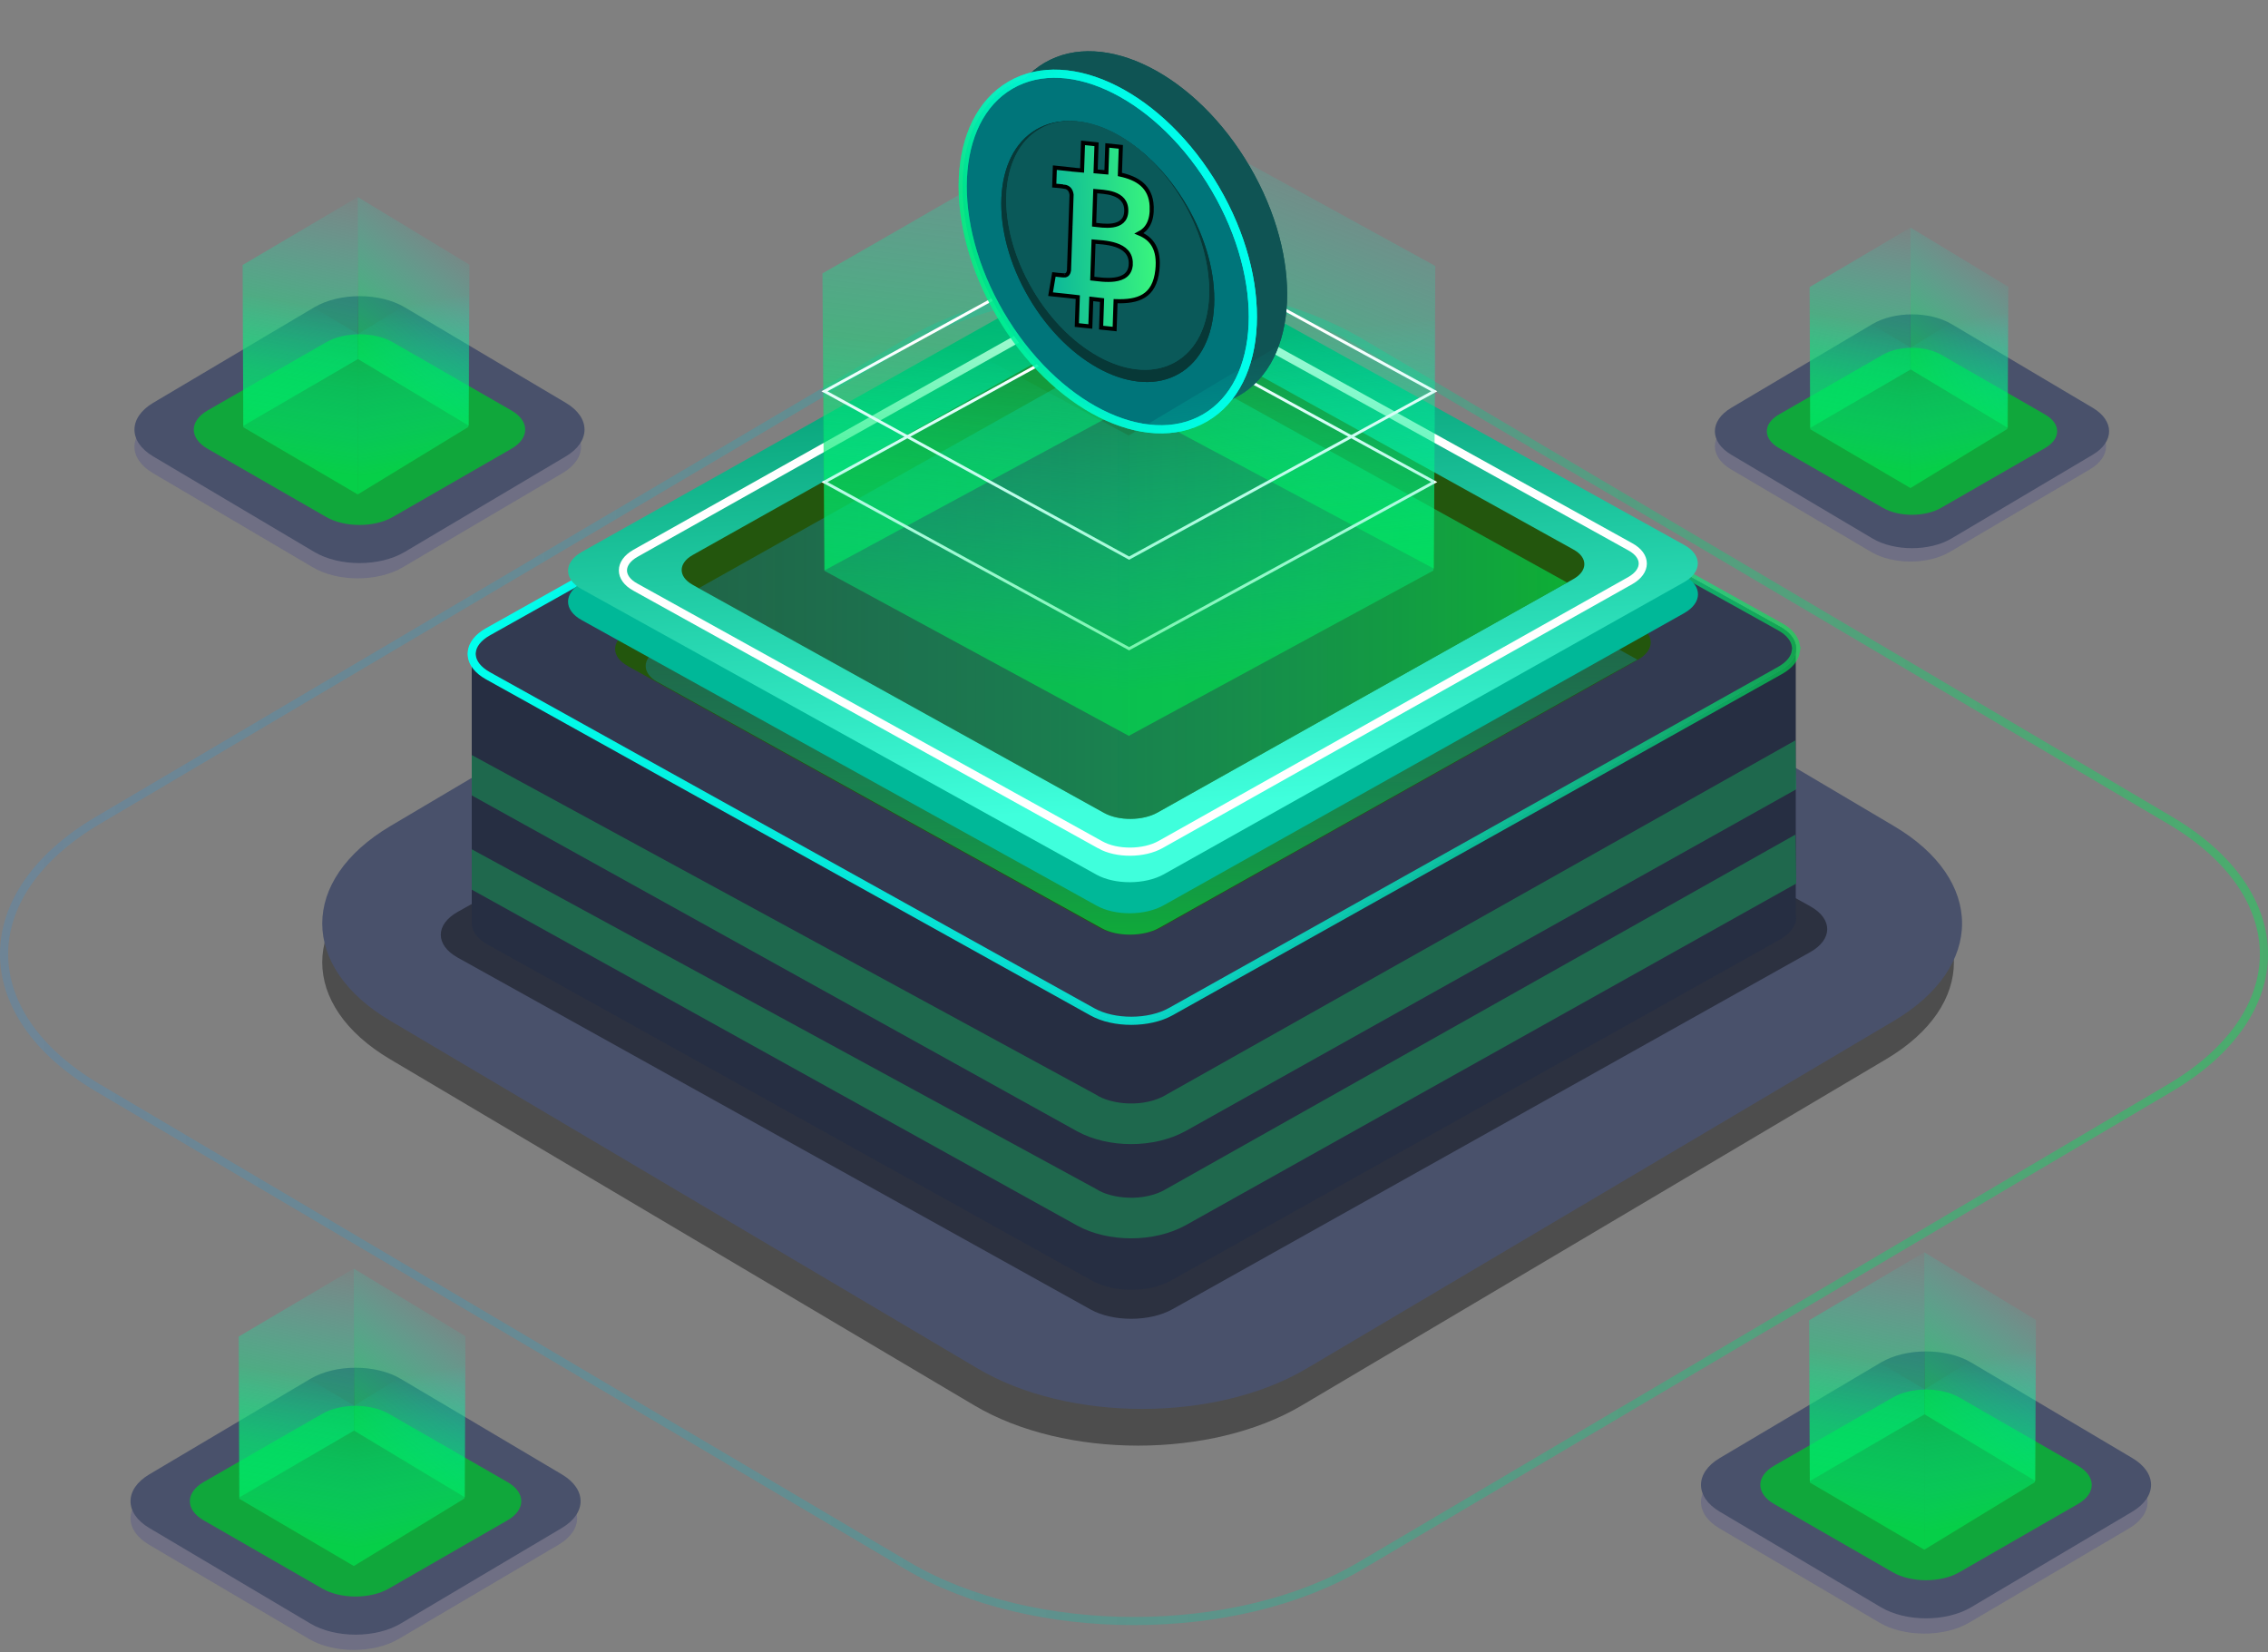 <svg width="556" height="405" xmlns="http://www.w3.org/2000/svg" fill="none">
 <rect width="100%" height="100%" fill="#808080" stroke="none"/>
 <defs>
  <linearGradient y2="0.806" x2="0.458" y1="-0.104" x1="0.556" id="paint0_linear">
   <stop stop-opacity="0" stop-color="#00FFED"/>
   <stop stop-color="#00E950" offset="1"/>
  </linearGradient>
  <linearGradient y2="0.802" x2="0.356" y1="0.053" x1="0.627" id="paint1_linear">
   <stop stop-opacity="0" stop-color="#00FFED"/>
   <stop stop-color="#00E950" offset="1"/>
  </linearGradient>
  <linearGradient y2="0.878" x2="0.466" y1="0.165" x1="0.523" id="paint2_linear">
   <stop stop-opacity="0" stop-color="#00FFED"/>
   <stop stop-color="#00E950" offset="1"/>
  </linearGradient>
  <linearGradient y2="0.878" x2="0.538" y1="0.165" x1="0.477" id="paint3_linear">
   <stop stop-opacity="0" stop-color="#00FFED"/>
   <stop stop-color="#00E950" offset="1"/>
  </linearGradient>
  <linearGradient y2="0.5" x2="1.003" y1="0.5" x1="-0.003" id="paint4_linear">
   <stop stop-opacity="0.4" stop-color="#1599FF"/>
   <stop stop-color="#00E950" offset="1"/>
  </linearGradient>
  <linearGradient y2="0.806" x2="0.458" y1="-0.104" x1="0.556" id="paint5_linear">
   <stop stop-opacity="0" stop-color="#00FFED"/>
   <stop stop-color="#00E950" offset="1"/>
  </linearGradient>
  <linearGradient y2="0.802" x2="0.356" y1="0.053" x1="0.627" id="paint6_linear">
   <stop stop-opacity="0" stop-color="#00FFED"/>
   <stop stop-color="#00E950" offset="1"/>
  </linearGradient>
  <linearGradient y2="0.878" x2="0.466" y1="0.165" x1="0.523" id="paint7_linear">
   <stop stop-opacity="0" stop-color="#00FFED"/>
   <stop stop-color="#00E950" offset="1"/>
  </linearGradient>
  <linearGradient y2="0.878" x2="0.538" y1="0.165" x1="0.477" id="paint8_linear">
   <stop stop-opacity="0" stop-color="#00FFED"/>
   <stop stop-color="#00E950" offset="1"/>
  </linearGradient>
  <linearGradient y2="0.806" x2="0.458" y1="-0.104" x1="0.556" id="paint9_linear">
   <stop stop-opacity="0" stop-color="#00FFED"/>
   <stop stop-color="#00E950" offset="1"/>
  </linearGradient>
  <linearGradient y2="0.802" x2="0.356" y1="0.053" x1="0.627" id="paint10_linear">
   <stop stop-opacity="0" stop-color="#00FFED"/>
   <stop stop-color="#00E950" offset="1"/>
  </linearGradient>
  <linearGradient y2="0.878" x2="0.466" y1="0.165" x1="0.523" id="paint11_linear">
   <stop stop-opacity="0" stop-color="#00FFED"/>
   <stop stop-color="#00E950" offset="1"/>
  </linearGradient>
  <linearGradient y2="0.878" x2="0.538" y1="0.165" x1="0.477" id="paint12_linear">
   <stop stop-opacity="0" stop-color="#00FFED"/>
   <stop stop-color="#00E950" offset="1"/>
  </linearGradient>
  <linearGradient y2="0.806" x2="0.458" y1="-0.104" x1="0.556" id="paint13_linear">
   <stop stop-opacity="0" stop-color="#00FFED"/>
   <stop stop-color="#00E950" offset="1"/>
  </linearGradient>
  <linearGradient y2="0.802" x2="0.356" y1="0.053" x1="0.627" id="paint14_linear">
   <stop stop-opacity="0" stop-color="#00FFED"/>
   <stop stop-color="#00E950" offset="1"/>
  </linearGradient>
  <linearGradient y2="0.878" x2="0.466" y1="0.165" x1="0.523" id="paint15_linear">
   <stop stop-opacity="0" stop-color="#00FFED"/>
   <stop stop-color="#00E950" offset="1"/>
  </linearGradient>
  <linearGradient y2="0.878" x2="0.538" y1="0.165" x1="0.477" id="paint16_linear">
   <stop stop-opacity="0" stop-color="#00FFED"/>
   <stop stop-color="#00E950" offset="1"/>
  </linearGradient>
  <linearGradient y2="0.5" x2="1.001" y1="0.5" x1="-0.001" id="paint17_linear">
   <stop stop-color="#00FFED" offset="0.001"/>
   <stop stop-opacity="0.857" stop-color="#00FFEB" offset="0.357"/>
   <stop stop-opacity="0.796" stop-color="#00FEE4" offset="0.511"/>
   <stop stop-opacity="0.75" stop-color="#00FCD7" offset="0.625"/>
   <stop stop-opacity="0.712" stop-color="#00F9C5" offset="0.721"/>
   <stop stop-opacity="0.678" stop-color="#00F6AE" offset="0.804"/>
   <stop stop-opacity="0.648" stop-color="#00F292" offset="0.878"/>
   <stop stop-opacity="0.622" stop-color="#00EE71" offset="0.945"/>
   <stop stop-opacity="0.6" stop-color="#00E950" offset="0.999"/>
  </linearGradient>
  <linearGradient y2="1.02" x2="0.508" y1="0.442" x1="0.499" id="paint18_linear">
   <stop stop-opacity="0.4" stop-color="#1599FF"/>
   <stop stop-color="#00E950" offset="1"/>
  </linearGradient>
  <linearGradient y2="0.092" x2="0.454" y1="0.876" x1="0.543" id="paint19_linear">
   <stop stop-color="#3FFFDC"/>
   <stop stop-color="#009469" offset="1"/>
  </linearGradient>
  <linearGradient y2="0.5" x2="1" y1="0.5" x1="-0" id="paint20_linear">
   <stop stop-opacity="0.4" stop-color="#1599FF"/>
   <stop stop-color="#00E950" offset="1"/>
  </linearGradient>
  <linearGradient y2="0.808" x2="0.477" y1="-0.107" x1="0.548" id="paint21_linear">
   <stop stop-opacity="0" stop-color="#00FFED"/>
   <stop stop-color="#00E950" offset="1"/>
  </linearGradient>
  <linearGradient y2="0.802" x2="0.425" y1="0.061" x1="0.605" id="paint22_linear">
   <stop stop-opacity="0" stop-color="#00FFED"/>
   <stop stop-color="#00E950" offset="1"/>
  </linearGradient>
  <linearGradient y2="0.84" x2="0.08" y1="0.522" x1="1.09" id="paint23_linear">
   <stop stop-color="#00FFED" offset="0.001"/>
   <stop stop-opacity="0.857" stop-color="#00FFEB" offset="0.357"/>
   <stop stop-opacity="0.796" stop-color="#00FEE4" offset="0.511"/>
   <stop stop-opacity="0.75" stop-color="#00FCD7" offset="0.625"/>
   <stop stop-opacity="0.712" stop-color="#00F9C5" offset="0.721"/>
   <stop stop-opacity="0.678" stop-color="#00F6AE" offset="0.804"/>
   <stop stop-opacity="0.648" stop-color="#00F292" offset="0.878"/>
   <stop stop-opacity="0.622" stop-color="#00EE71" offset="0.945"/>
   <stop stop-opacity="0.6" stop-color="#00E950" offset="0.999"/>
  </linearGradient>
  <linearGradient y2="0.84" x2="0.08" y1="0.522" x1="1.09" id="paint24_linear">
   <stop stop-color="#00FFED" offset="0.001"/>
   <stop stop-opacity="0.857" stop-color="#00FFEB" offset="0.357"/>
   <stop stop-opacity="0.796" stop-color="#00FEE4" offset="0.511"/>
   <stop stop-opacity="0.75" stop-color="#00FCD7" offset="0.625"/>
   <stop stop-opacity="0.712" stop-color="#00F9C5" offset="0.721"/>
   <stop stop-opacity="0.678" stop-color="#00F6AE" offset="0.804"/>
   <stop stop-opacity="0.648" stop-color="#00F292" offset="0.878"/>
   <stop stop-opacity="0.622" stop-color="#00EE71" offset="0.945"/>
   <stop stop-opacity="0.6" stop-color="#00E950" offset="0.999"/>
  </linearGradient>
  <linearGradient y2="0.877" x2="0.479" y1="0.166" x1="0.519" id="paint26_linear">
   <stop stop-opacity="0" stop-color="#00FFED"/>
   <stop stop-color="#00E950" offset="1"/>
  </linearGradient>
  <linearGradient y2="0.877" x2="0.522" y1="0.166" x1="0.48" id="paint27_linear">
   <stop stop-opacity="0" stop-color="#00FFED"/>
   <stop stop-color="#00E950" offset="1"/>
  </linearGradient>
  <linearGradient y2="0.45" x2="1" y1="0.52" x1="0.012" id="svg_69">
   <stop offset="0" stop-opacity="0.996" stop-color="#0db999"/>
   <stop offset="1" stop-opacity="0.992" stop-color="#3cf97c"/>
  </linearGradient>
 </defs>
 <g>
  <title>Layer 1</title>
  <path id="svg_1" fill="black" d="m238.88,344.549l-143.26,-84.885c-22.16,-13.133 -22.16,-34.396 0,-47.529l143.26,-84.886c22.16,-13.133 58.08,-13.133 80.24,0l143.26,84.886c22.16,13.133 22.16,34.396 0,47.529l-143.26,84.885c-22.16,13.133 -58.08,13.133 -80.24,0z" opacity="0.4"/>
  <path id="svg_2" fill="#49516B" d="m239.674,335.491l-143.962,-85.227c-22.283,-13.17 -22.283,-34.549 0,-47.761l143.962,-85.227c22.283,-13.169 58.369,-13.169 80.651,0l143.963,85.227c22.283,13.17 22.283,34.55 0,47.761l-143.963,85.227c-22.282,13.211 -58.368,13.211 -80.651,0z"/>
  <path id="svg_3" fill="#56558A" d="m76.722,139.099l-39.208,-23.102c-6.065,-3.574 -6.065,-9.361 0,-12.935l39.208,-23.102c6.065,-3.574 15.896,-3.574 21.96,0l39.208,23.102c6.065,3.574 6.065,9.361 0,12.935l-39.208,23.102c-6.065,3.574 -15.896,3.574 -21.96,0z" opacity="0.4"/>
  <path id="svg_4" fill="#49516B" d="m77.063,135.317l-39.511,-23.432c-6.115,-3.621 -6.115,-9.499 0,-13.131l39.511,-23.432c6.115,-3.621 16.019,-3.621 22.135,0l39.51,23.432c6.116,3.62 6.116,9.499 0,13.131l-39.51,23.432c-6.115,3.632 -16.019,3.632 -22.135,0z"/>
  <path id="svg_5" fill="#10A73B" d="m79.98,126.747l-29.097,-16.737c-4.504,-2.586 -4.504,-6.785 0,-9.379l29.097,-16.738c4.504,-2.586 11.797,-2.586 16.301,0l29.097,16.738c4.503,2.586 4.503,6.784 0,9.379l-29.097,16.737c-4.504,2.595 -11.797,2.595 -16.301,0z"/>
  <path id="svg_6" fill="url(#paint0_linear)" d="m87.703,48.302l0,39.752l-28.056,16.335l-0.168,-39.424l28.224,-16.663z" opacity="0.6"/>
  <path id="svg_7" fill="url(#paint1_linear)" d="m87.703,48.302l0.044,39.712l27.206,16.375l0.118,-39.514l-27.368,-16.573z" opacity="0.6"/>
  <path id="svg_8" fill="url(#paint2_linear)" d="m59.479,65.128l0.168,39.614l28.056,16.473l0,-39.367l-28.224,-16.721z" opacity="0.6"/>
  <path id="svg_9" fill="url(#paint3_linear)" d="m115.071,65.128l-0.265,39.547l-27.103,16.54l0,-39.266l27.368,-16.821z" opacity="0.6"/>
  <path id="svg_10" stroke-miterlimit="10" stroke-width="2" stroke-opacity="0.7" stroke="url(#paint4_linear)" d="m222.429,383.822l-198.417,-117.129c-30.683,-18.102 -30.683,-47.485 0,-65.587l198.417,-117.13c30.682,-18.102 80.46,-18.102 111.142,0l198.417,117.13c30.683,18.102 30.683,47.485 0,65.587l-198.417,117.129c-30.682,18.103 -80.46,18.103 -111.142,0z" opacity="0.6"/>
  <path id="svg_11" fill="#56558A" d="m458.732,135.316l-34.345,-20.237c-5.313,-3.131 -5.313,-8.2 0,-11.33l34.345,-20.237c5.313,-3.131 13.924,-3.131 19.237,0l34.345,20.237c5.312,3.13 5.312,8.199 0,11.33l-34.345,20.237c-5.313,3.131 -13.924,3.131 -19.237,0z" opacity="0.4"/>
  <path id="svg_12" fill="#49516B" d="m459.03,132.003l-34.61,-20.526c-5.357,-3.172 -5.357,-8.321 0,-11.503l34.61,-20.526c5.357,-3.172 14.033,-3.172 19.39,0l34.61,20.526c5.357,3.172 5.357,8.321 0,11.503l-34.61,20.526c-5.357,3.181 -14.033,3.181 -19.39,0z"/>
  <path id="svg_13" fill="#10A73B" d="m461.586,124.496l-25.489,-14.661c-3.945,-2.266 -3.945,-5.943 0,-8.216l25.489,-14.661c3.945,-2.265 10.333,-2.265 14.279,0l25.488,14.661c3.945,2.265 3.945,5.943 0,8.216l-25.488,14.661c-3.946,2.273 -10.334,2.273 -14.279,0z"/>
  <path id="svg_14" fill="url(#paint5_linear)" d="m468.35,55.78l0,34.822l-24.576,14.309l-0.147,-34.534l24.723,-14.597z" opacity="0.6"/>
  <path id="svg_15" fill="url(#paint6_linear)" d="m468.35,55.78l0.039,34.787l23.832,14.344l0.103,-34.613l-23.974,-14.517z" opacity="0.6"/>
  <path id="svg_16" fill="url(#paint7_linear)" d="m443.627,70.519l0.147,34.701l24.576,14.429l0,-34.484l-24.723,-14.647z" opacity="0.6"/>
  <path id="svg_17" fill="url(#paint8_linear)" d="m492.324,70.519l-0.232,34.642l-23.742,14.488l0,-34.395l23.974,-14.735z" opacity="0.6"/>
  <path id="svg_18" fill="#56558A" d="m75.757,401.798l-39.208,-23.102c-6.065,-3.574 -6.065,-9.361 0,-12.935l39.208,-23.102c6.065,-3.574 15.896,-3.574 21.96,0l39.209,23.102c6.065,3.574 6.065,9.361 0,12.935l-39.209,23.102c-6.065,3.574 -15.896,3.574 -21.96,0z" opacity="0.4"/>
  <path id="svg_19" fill="#49516B" d="m76.097,398.015l-39.511,-23.432c-6.115,-3.621 -6.115,-9.499 0,-13.131l39.511,-23.432c6.116,-3.621 16.019,-3.621 22.135,0l39.511,23.432c6.116,3.62 6.116,9.498 0,13.131l-39.511,23.432c-6.116,3.632 -16.019,3.632 -22.135,0z"/>
  <path id="svg_20" fill="#10A73B" d="m79.014,389.445l-29.097,-16.737c-4.504,-2.586 -4.504,-6.785 0,-9.379l29.097,-16.737c4.504,-2.587 11.797,-2.587 16.301,0l29.097,16.737c4.504,2.586 4.504,6.785 0,9.379l-29.097,16.737c-4.504,2.595 -11.797,2.595 -16.301,0z"/>
  <path id="svg_21" fill="url(#paint9_linear)" d="m86.737,311l0,39.752l-28.056,16.335l-0.168,-39.424l28.224,-16.663z" opacity="0.6"/>
  <path id="svg_22" fill="url(#paint10_linear)" d="m86.737,311l0.044,39.712l27.206,16.375l0.118,-39.514l-27.369,-16.573z" opacity="0.6"/>
  <path id="svg_23" fill="url(#paint11_linear)" d="m58.513,327.826l0.168,39.614l28.056,16.473l0,-39.367l-28.224,-16.72z" opacity="0.6"/>
  <path id="svg_24" fill="url(#paint12_linear)" d="m114.106,327.826l-0.265,39.547l-27.104,16.54l0,-39.266l27.369,-16.821z" opacity="0.6"/>
  <path id="svg_25" fill="#56558A" d="m460.757,397.798l-39.208,-23.102c-6.065,-3.574 -6.065,-9.361 0,-12.935l39.208,-23.102c6.065,-3.574 15.896,-3.574 21.96,0l39.209,23.102c6.065,3.574 6.065,9.361 0,12.935l-39.209,23.102c-6.064,3.574 -15.895,3.574 -21.96,0z" opacity="0.4"/>
  <path id="svg_26" fill="#49516B" d="m461.097,394.014l-39.51,-23.432c-6.116,-3.62 -6.116,-9.498 0,-13.131l39.51,-23.432c6.116,-3.62 16.02,-3.62 22.135,0l39.511,23.432c6.116,3.621 6.116,9.499 0,13.131l-39.511,23.432c-6.115,3.633 -16.019,3.633 -22.135,0z"/>
  <path id="svg_27" fill="#10A73B" d="m464.015,385.445l-29.098,-16.737c-4.503,-2.586 -4.503,-6.785 0,-9.379l29.098,-16.737c4.503,-2.587 11.797,-2.587 16.3,0l29.098,16.737c4.503,2.586 4.503,6.785 0,9.379l-29.098,16.737c-4.503,2.595 -11.797,2.595 -16.3,0z"/>
  <path id="svg_28" fill="url(#paint13_linear)" d="m471.737,307l0,39.752l-28.056,16.335l-0.168,-39.424l28.224,-16.663z" opacity="0.6"/>
  <path id="svg_29" fill="url(#paint14_linear)" d="m471.737,307l0.045,39.712l27.206,16.375l0.118,-39.514l-27.369,-16.573z" opacity="0.6"/>
  <path id="svg_30" fill="url(#paint15_linear)" d="m443.513,323.826l0.168,39.614l28.056,16.473l0,-39.367l-28.224,-16.72z" opacity="0.6"/>
  <path id="svg_31" fill="url(#paint16_linear)" d="m499.106,323.826l-0.265,39.547l-27.104,16.54l0,-39.266l27.369,-16.821z" opacity="0.6"/>
  <path id="svg_32" fill="#82F6FF" d="m263.442,289.881l-131.345,-72.84c-4.67,-2.594 -4.67,-6.89 0.041,-9.525l132.726,-74.543c4.711,-2.634 12.387,-2.675 17.058,-0.081l131.344,72.84c4.671,2.595 4.671,6.891 -0.04,9.526l-132.767,74.542c-4.67,2.635 -12.346,2.676 -17.017,0.081z"/>
  <path id="svg_33" fill="black" d="m267.341,321.012l-155.144,-86.257c-5.524,-3.081 -5.524,-8.107 0.04,-11.228l156.363,-87.554c5.524,-3.081 14.581,-3.121 20.104,-0.041l155.104,86.257c5.523,3.081 5.523,8.107 -0.041,11.228l-156.363,87.554c-5.523,3.081 -14.539,3.121 -20.063,0.041z" opacity="0.4"/>
  <path id="svg_34" fill="#9E9E9E" d="m276.764,286.963l150.108,-82.042l-150.108,-82.081l-149.906,82.081l149.906,82.042z"/>
  <path id="svg_35" fill="#8163E4" d="m276.764,216.839l128.623,-70.327l-128.623,-70.287l-128.421,70.287l128.421,70.327z"/>
  <path id="svg_36" fill="#262E42" d="m440.274,225.554l0,0.729l-0.162,-0.04c-0.447,1.499 -1.706,2.918 -3.777,4.094l-149.337,83.622c-5.28,2.959 -13.93,2.999 -19.21,0.04l-148.2,-82.406c-2.802,-1.54 -4.102,-3.648 -3.939,-5.715l0,-65.949c0.162,-1.824 1.503,-3.608 3.939,-4.986l21.972,-12.323l68.841,27.402l58.565,-32.793c5.28,-2.959 13.93,-2.999 19.21,-0.04l58.321,32.427l69.084,-27.482l20.754,11.552c2.355,1.297 3.655,3 3.899,4.743l0,65.909c0.122,0.405 0.122,0.81 0.04,1.216z"/>
  <path id="svg_37" fill="#49516B" d="m440.274,159.604c-0.243,1.743 -1.543,3.446 -3.939,4.783l-149.337,83.622c-5.28,2.959 -13.93,3 -19.21,0.041l-148.2,-82.406c-2.436,-1.378 -3.777,-3.121 -3.939,-4.945c-0.041,-0.284 -0.041,-0.527 0,-0.811c0.162,-1.824 1.503,-3.608 3.939,-4.986l21.972,-12.322l127.406,-71.34c5.279,-2.959 13.93,-2.999 19.21,-0.041l127.446,70.894l20.753,11.553c2.356,1.297 3.656,2.999 3.899,4.742c0.082,0.406 0.082,0.811 0,1.216z"/>
  <path id="svg_38" fill="#49516B" d="m440.274,159.604c-0.243,1.743 -1.543,3.446 -3.939,4.783l-149.337,83.622c-5.28,2.959 -13.93,3 -19.21,0.041l-148.2,-82.406c-2.436,-1.378 -3.777,-3.121 -3.939,-4.945c-0.041,-0.284 -0.041,-0.527 0,-0.811c0.162,-1.824 1.503,-3.608 3.939,-4.986l21.972,-12.322l127.406,-71.34c5.279,-2.959 13.93,-2.999 19.21,-0.041l127.446,70.894l20.753,11.553c2.356,1.297 3.656,2.999 3.899,4.742c0.082,0.406 0.082,0.811 0,1.216z"/>
  <path id="svg_39" fill="#323A51" d="m440.274,159.604c-0.243,1.743 -1.543,3.446 -3.939,4.783l-149.337,83.622c-5.28,2.959 -13.93,3 -19.21,0.041l-148.2,-82.406c-2.436,-1.378 -3.777,-3.121 -3.939,-4.945c-0.041,-0.284 -0.041,-0.527 0,-0.811c0.162,-1.824 1.503,-3.608 3.939,-4.986l21.972,-12.322l127.406,-71.34c5.279,-2.959 13.93,-2.999 19.21,-0.041l127.446,70.894l20.753,11.553c2.356,1.297 3.656,2.999 3.899,4.742c0.082,0.406 0.082,0.811 0,1.216z"/>
  <path id="svg_40" stroke-miterlimit="10" stroke-width="2" stroke="url(#paint17_linear)" d="m440.274,159.604c-0.243,1.743 -1.543,3.446 -3.939,4.783l-149.337,83.622c-5.28,2.959 -13.93,3 -19.21,0.041l-148.2,-82.406c-2.436,-1.378 -3.777,-3.121 -3.939,-4.945c-0.041,-0.284 -0.041,-0.527 0,-0.811c0.162,-1.824 1.503,-3.608 3.939,-4.986l21.972,-12.322l127.406,-71.34c5.279,-2.959 13.93,-2.999 19.21,-0.041l127.446,70.894l20.753,11.553c2.356,1.297 3.656,2.999 3.899,4.742c0.082,0.406 0.082,0.811 0,1.216z"/>
  <path id="svg_41" fill="#23560D" d="m401.569,161.712l-116.967,65.665c-4.143,2.311 -10.885,2.351 -15.027,0.081l-115.384,-64.003l-0.325,-0.203c-4.102,-2.27 -4.102,-6.04 0.041,-8.391l116.967,-65.665c4.143,-2.311 10.885,-2.351 15.028,-0.081l0.731,0.405l114.977,63.801c4.102,2.27 4.102,6.04 -0.041,8.391z"/>
  <path id="svg_42" fill="url(#paint18_linear)" d="m394.259,165.684l-110.063,61.774c-3.899,2.189 -10.275,2.23 -14.134,0.082l-108.56,-60.194l-0.325,-0.162c-3.858,-2.148 -3.858,-5.715 0.041,-7.904l110.022,-61.774c3.899,-2.189 10.275,-2.229 14.134,-0.081l0.69,0.405l115.343,63.882c0,0.04 -3.249,1.783 -7.148,3.972z" opacity="0.6"/>
  <path id="svg_43" fill="#1F684D" d="m277.291,303.582c-4.711,0 -9.422,-1.054 -13.199,-3.121l-148.443,-82.366l0,-9.89l153.032,83.257c3.656,2.432 11.9,3.365 17.464,-0.121l154.007,-86.744l0.203,11.999l-149.702,83.784c-3.817,2.108 -8.569,3.202 -13.362,3.202z"/>
  <path id="svg_44" fill="#1A8F55" d="m277.291,280.478c-4.711,0 -9.422,-1.054 -13.199,-3.122l-148.443,-82.365l0,-9.891l153.032,83.258c3.656,2.432 11.9,3.364 17.464,-0.122l154.007,-86.743l0.203,11.998l-149.702,83.784c-3.817,2.108 -8.569,3.203 -13.362,3.203z" opacity="0.6"/>
  <path id="svg_45" fill="#00B898" d="m268.844,222.027l-126.228,-70.003c-4.508,-2.472 -4.467,-6.607 0.041,-9.16l127.608,-71.624c4.508,-2.554 11.9,-2.594 16.368,-0.081l126.268,70.002c4.508,2.473 4.467,6.607 -0.041,9.161l-127.608,71.624c-4.549,2.554 -11.9,2.594 -16.408,0.081z"/>
  <path id="svg_46" fill="url(#paint19_linear)" d="m268.844,214.447l-126.228,-70.003c-4.508,-2.472 -4.467,-6.607 0.041,-9.16l127.568,-71.624c4.508,-2.554 11.9,-2.594 16.367,-0.081l126.268,70.002c4.508,2.473 4.468,6.607 -0.04,9.161l-127.568,71.624c-4.549,2.513 -11.9,2.554 -16.408,0.081z"/>
  <path id="svg_47" stroke-miterlimit="10" stroke-width="2" stroke="white" d="m269.737,207.111l-114.002,-63.193c-4.062,-2.23 -4.021,-5.959 0.04,-8.269l115.181,-64.693c4.061,-2.311 10.722,-2.311 14.783,-0.081l113.962,63.193c4.062,2.229 4.021,5.958 -0.04,8.269l-115.14,64.693c-4.102,2.31 -10.763,2.35 -14.784,0.081z"/>
  <path id="svg_48" fill="#23560D" d="m385.69,141.972l-1.503,0.851l-100.438,56.383c-3.615,2.027 -9.504,2.067 -13.078,0.081l-99.381,-55.086l-1.219,-0.689l-0.284,-0.162c-3.574,-1.986 -3.574,-5.27 0.041,-7.296l101.94,-57.235c3.615,-2.027 9.504,-2.067 13.078,-0.081l0.649,0.365l100.235,55.613c3.574,1.946 3.574,5.229 -0.04,7.256z"/>
  <path id="svg_49" fill="url(#paint20_linear)" d="m384.187,142.823l-100.438,56.383c-3.615,2.027 -9.504,2.067 -13.078,0.081l-99.381,-55.086l100.478,-56.424c3.615,-2.027 9.504,-2.067 13.078,-0.081l0.649,0.365l98.692,54.762z" opacity="0.6"/>
  <path id="svg_50" fill="url(#paint21_linear)" d="m276.723,23.855l0.081,75.637l-74.729,40.372l-0.447,-72.84l13.849,-7.945l6.905,-3.972l6.376,-3.689l47.965,-27.563z" opacity="0.6"/>
  <path id="svg_51" fill="url(#paint22_linear)" d="m276.682,23.936l0.203,75.596l74.648,39.886l0.325,-74.218l-75.176,-41.264z" opacity="0.6"/>
  <path id="svg_52" stroke-miterlimit="10" stroke-width="0.711" stroke="white" d="m276.804,136.824l74.811,-40.899l-74.811,-40.858l-74.689,40.858l74.689,40.899z"/>
  <path id="svg_53" stroke-miterlimit="10" stroke-width="0.711" stroke="white" d="m276.804,159.037l74.811,-40.859l-74.811,-40.899l-74.689,40.899l74.689,40.859z"/>
  <path id="svg_54" fill="#0F5454" d="m303.842,96.928c14.565,-8.491 15.687,-33.631 2.507,-56.152c-13.181,-22.52 -35.673,-33.893 -50.238,-25.401c-14.566,8.491 -15.688,33.631 -2.507,56.152c13.18,22.52 35.673,33.892 50.238,25.401z"/>
  <path id="svg_55" fill="#0F5454" d="m303.842,96.928c14.565,-8.491 15.688,-33.631 2.507,-56.151c-13.181,-22.52 -35.673,-33.893 -50.238,-25.402c-14.566,8.491 -15.688,33.631 -2.507,56.152c13.18,22.52 35.673,33.892 50.238,25.401z"/>
  <path id="svg_56" fill="#00757A" d="m295.438,102.435c14.566,-8.491 15.688,-33.631 2.507,-56.152c-13.18,-22.52 -35.673,-33.893 -50.238,-25.402c-14.565,8.491 -15.687,33.631 -2.507,56.152c13.181,22.52 35.673,33.893 50.238,25.402z"/>
  <path id="svg_57" fill="#00757A" d="m295.438,102.435c14.566,-8.491 15.688,-33.631 2.507,-56.152c-13.18,-22.52 -35.673,-33.893 -50.238,-25.402c-14.565,8.491 -15.687,33.631 -2.507,56.152c13.181,22.52 35.673,33.893 50.238,25.402z"/>
  <path id="svg_58" fill="#073837" d="m289.088,91.584c10.691,-6.233 11.517,-24.684 1.843,-41.212c-9.673,-16.528 -26.182,-24.873 -36.874,-18.64c-10.691,6.233 -11.516,24.684 -1.843,41.212c9.673,16.528 26.182,24.873 36.874,18.64z"/>
  <path id="svg_59" fill="#073837" d="m289.088,91.584c10.691,-6.233 11.517,-24.684 1.843,-41.212c-9.673,-16.528 -26.182,-24.873 -36.874,-18.64c-10.691,6.233 -11.516,24.684 -1.843,41.212c9.673,16.528 26.182,24.873 36.874,18.64z"/>
  <path id="svg_60" fill="#0A5959" d="m288.255,88.688c10.188,-5.939 10.972,-23.526 1.751,-39.28c-9.221,-15.755 -24.955,-23.711 -35.142,-17.772c-10.188,5.939 -10.972,23.526 -1.752,39.28c9.221,15.755 24.955,23.711 35.143,17.772z"/>
  <path id="svg_61" fill="#0A5959" d="m288.255,88.688c10.188,-5.939 10.972,-23.526 1.751,-39.28c-9.221,-15.755 -24.955,-23.711 -35.142,-17.772c-10.188,5.939 -10.972,23.526 -1.752,39.28c9.221,15.755 24.955,23.711 35.143,17.772z"/>
  <path id="svg_62" stroke-miterlimit="10" stroke-width="2" stroke="url(#paint23_linear)" d="m295.438,102.435c14.566,-8.491 15.688,-33.631 2.507,-56.152c-13.18,-22.52 -35.673,-33.893 -50.238,-25.402c-14.565,8.491 -15.687,33.631 -2.507,56.152c13.181,22.52 35.673,33.893 50.238,25.402z"/>
  <path id="svg_63" stroke-miterlimit="10" stroke-width="2" stroke="url(#paint24_linear)" d="m295.438,102.435c14.566,-8.491 15.688,-33.631 2.507,-56.152c-13.18,-22.52 -35.673,-33.893 -50.238,-25.402c-14.565,8.491 -15.687,33.631 -2.507,56.152c13.181,22.52 35.673,33.893 50.238,25.402z"/>
  <path id="svg_66" fill="url(#paint26_linear)" d="m201.75,66.497l0.447,73.489l74.607,40.453l-0.122,-73.691l-74.932,-40.251z" opacity="0.6"/>
  <path id="svg_67" fill="url(#paint27_linear)" d="m352.143,61.633l-0.731,78.231l-74.689,40.534l0,-73.65l75.42,-45.115z" opacity="0.6"/>
  <g stroke="null" id="svg_65">
   <title stroke="null">Layer 1</title>
   <g stroke="null" id="svg_73">
    <g stroke="null" id="svg_74">
     <path stroke="null" id="svg_76" fill="url(#svg_69)" d="m282.339,50.596c-0.211,-4.917 -3.542,-6.91 -7.801,-7.826l0.23,-6.766l-3.312,-0.349l-0.224,6.587c-0.871,-0.092 -1.761,-0.164 -2.646,-0.235l0.226,-6.631l-3.31,-0.349l-0.231,6.764c-0.718,-0.057 -1.422,-0.115 -2.109,-0.187l0,-0.021l-4.567,-0.484l-0.148,4.398c0,0 2.447,0.2 2.405,0.252c1.341,0.142 1.745,1.156 1.844,2.006l-0.261,7.707c0.093,0.01 0.213,0.028 0.349,0.066c-0.11,-0.011 -0.228,-0.025 -0.35,-0.036l-0.368,10.797c-0.077,0.519 -0.353,1.33 -1.29,1.233c0.041,0.051 -2.407,-0.255 -2.407,-0.255l-0.825,4.849l4.31,0.454c0.802,0.086 1.59,0.186 2.365,0.274l-0.231,6.843l3.308,0.35l0.23,-6.77c0.907,0.119 1.786,0.221 2.644,0.31l-0.23,6.739l3.312,0.349l0.233,-6.83c5.581,0.19 9.537,-1.143 10.241,-7.594c0.568,-5.194 -1.333,-7.739 -4.461,-9.016c1.961,-1.013 3.234,-3.029 3.075,-6.628zm-5.13,14.142c-0.172,5.114 -7.193,3.789 -9.437,3.555l0.309,-9.066c2.245,0.237 9.31,0.177 9.129,5.511zm-1.106,-12.953c-0.159,4.652 -6.013,3.49 -7.882,3.293l0.279,-8.223c1.869,0.197 7.767,0.077 7.603,4.93z"/>
     <g stroke="null" transform="matrix(0.897 -0.182 0.184 1.128 490.737 563.134)" id="svg_75" fill="#4d4d4d"/>
    </g>
   </g>
  </g>
 </g>
</svg>